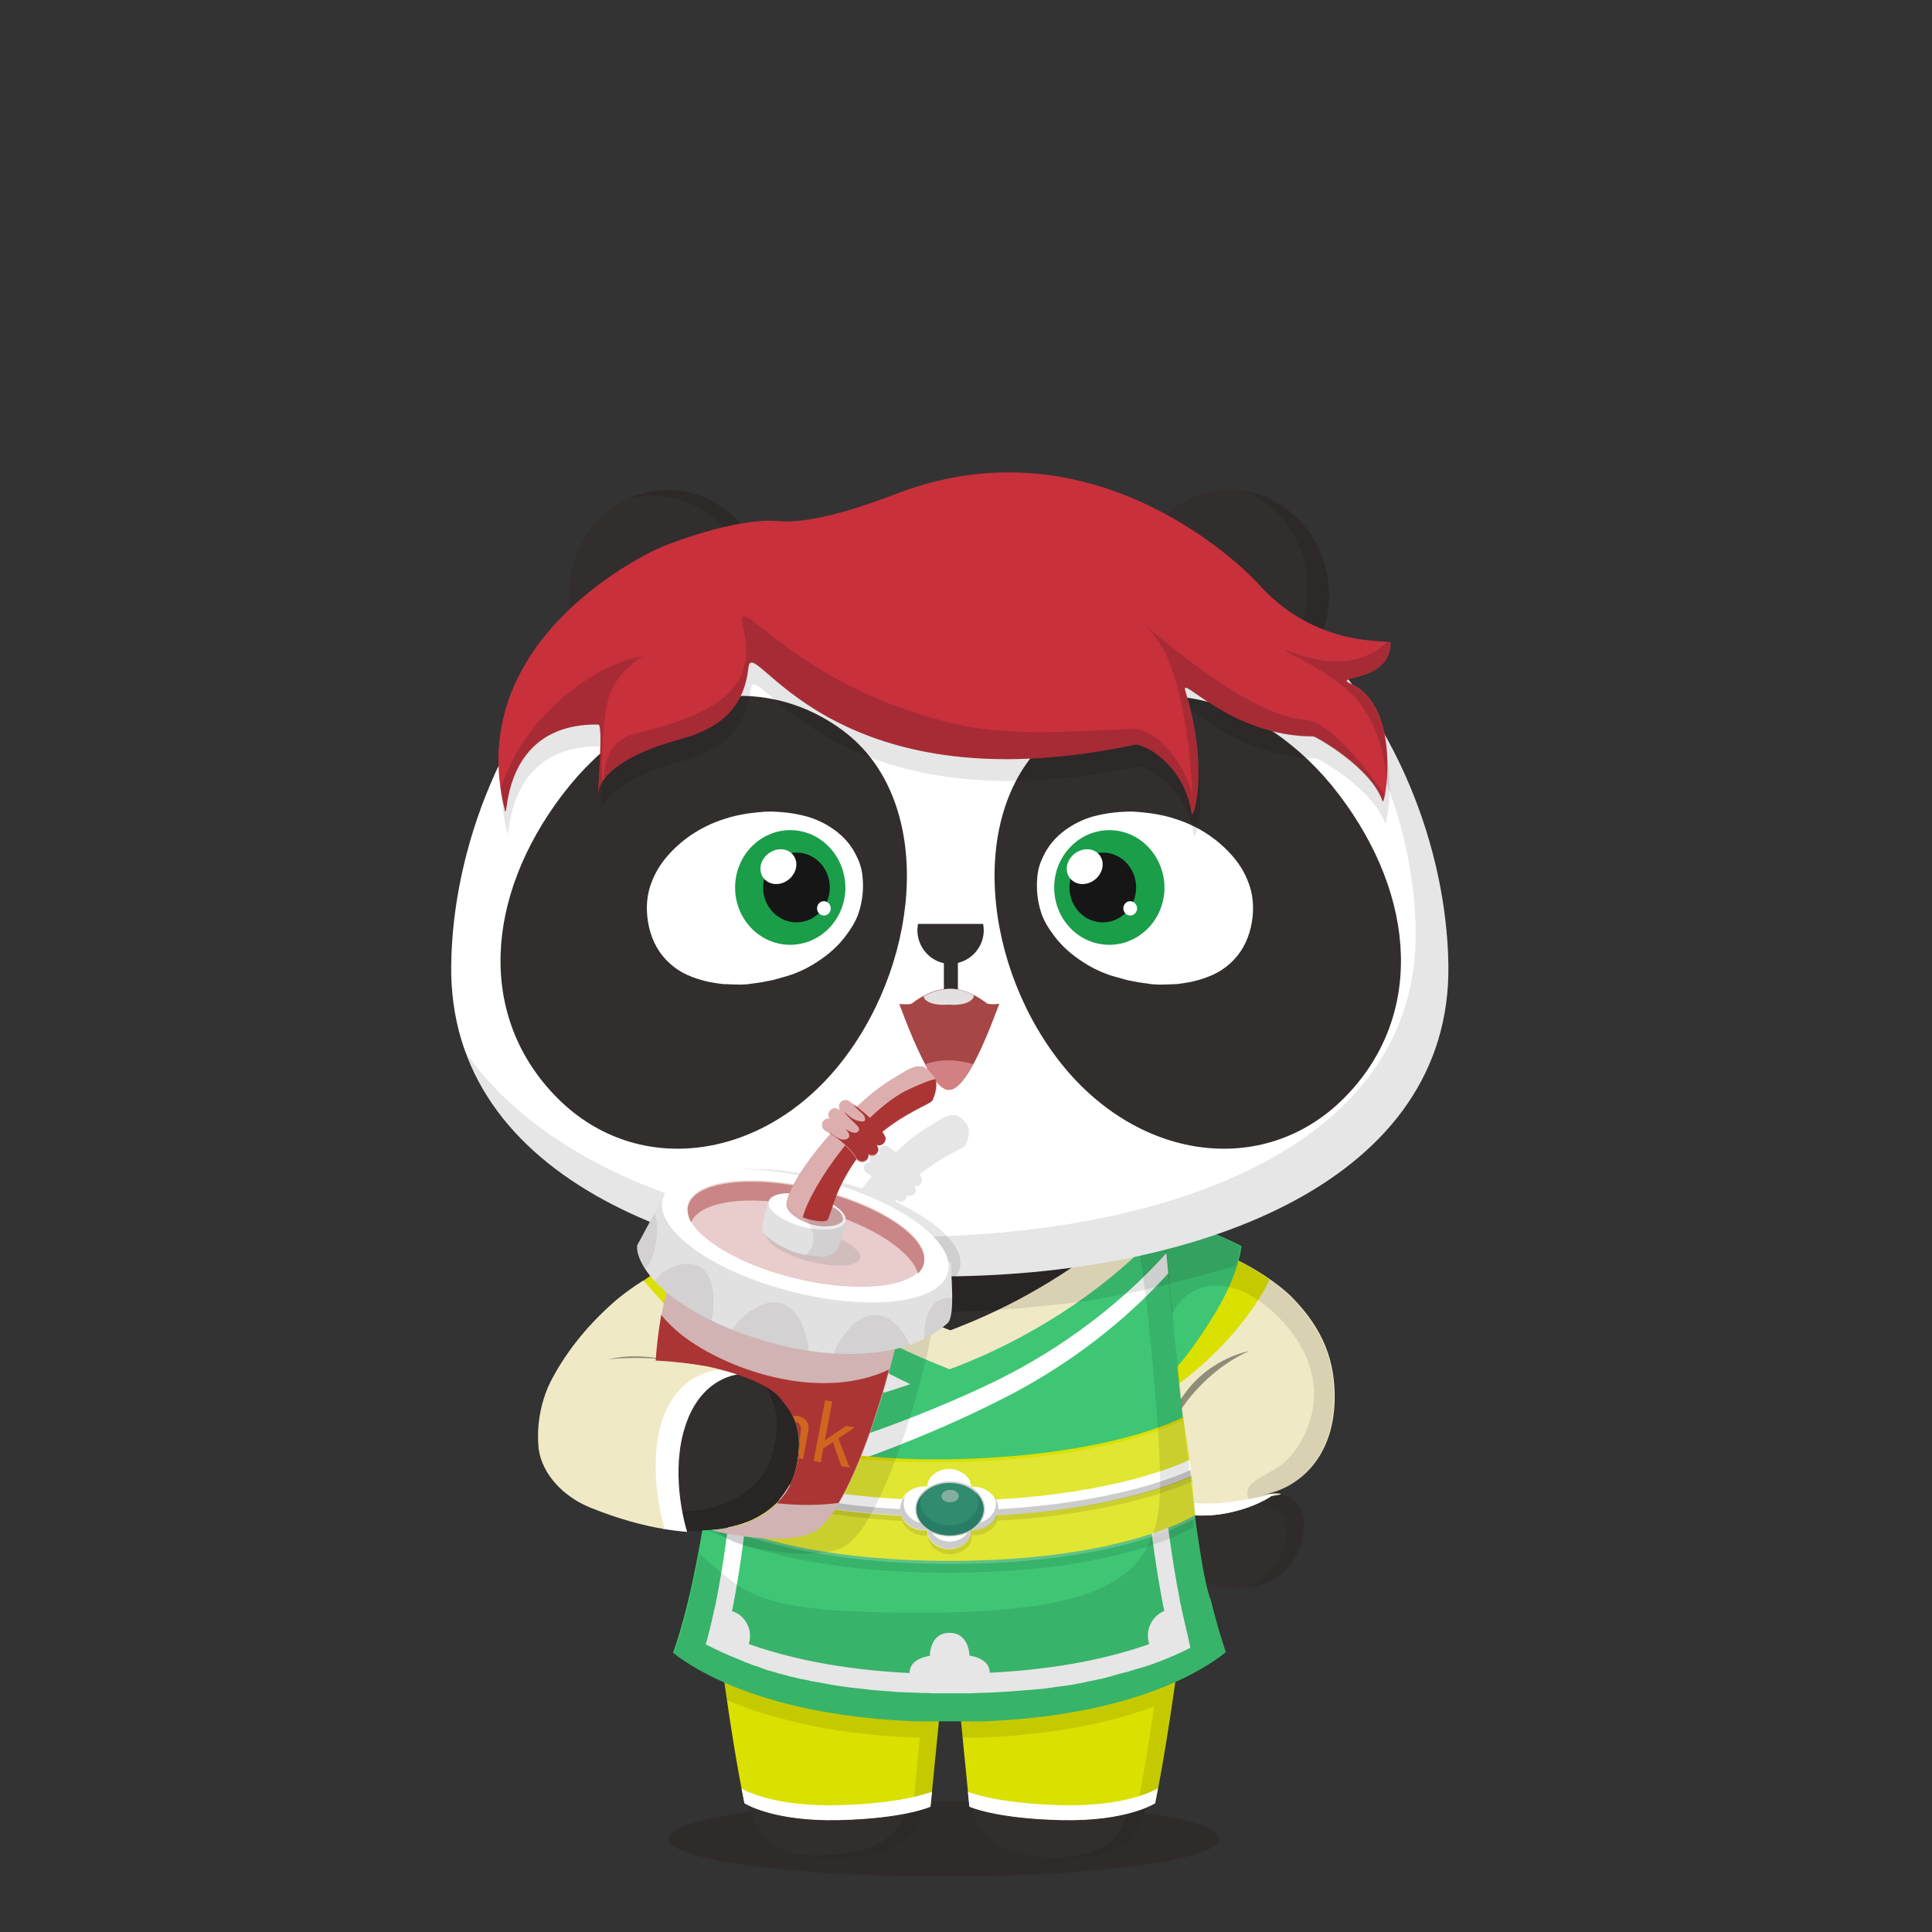 <svg xmlns="http://www.w3.org/2000/svg" width="100%" height="100%" version="1.1" viewBox="0 0 620 620"><rect x="0" y="0" width="620" height="620" fill="#333333" stroke="none"/><g id="body"><path d="M414.1 416.5c-4.4-4.5-18.8-15.6-40-19.6l-7 1.1.1 1.4H251.7c0-1.6-.1-2.6-.1-2.6l-15.1-.4c-22.5 8.1-42.4 23-57.8 46.4-3.6 6-5.2 15-4.4 22.5 1.2 8 6.6 14.5 15.2 18 42.5 17.6 61.2 3.4 65.4-9.2 2.4-7.1 3.3-16.8-3.1-24.7-1.6-2-3.9-3.7-6.3-5.1 2.1-4.8 3.4-10.6 4.3-16.5 14 4.1 33.1 6.6 54.1 6.6 27.7 0 51.9-4.4 65.6-10.9l7.4 75.3c3.2 6.6 10.6 11.1 19.6 11 10.1-.2 18.6-4.4 21.4-15.7 1.9-7.5-.2-16.7-13.6-14.2 11.3-1.8 22.8-11.5 23.3-30.4.6-12.6-3.6-22.9-13.5-33z" style="fill:#322e2d"/><path d="M391.3 590.1c0 6.7-39.6 12.1-88.4 12.1s-88.4-5.4-88.4-12.1c0-6.7 39.6-12.1 88.4-12.1s88.4 5.4 88.4 12.1z" style="opacity:.3;fill:#231815;enable-background:new"/><g><path d="M379.5 501.6c-.8 17.9-6.2 57.7-9.7 71.2-1.4 5.3-3.2 14.3-8.7 18.5-4.2 3.2-10.8 5-19.4 5-21.9-.2-28.3-7.7-30.2-18.5s-5.8-50.6-5.8-50.6l73.8-25.6zm-150.6-3.8c.9 19.6 5.7 57.9 9.9 74.9 1.3 5.3 2.8 14.4 8.3 18.6 4.2 3.2 11.2 5 19.8 5 20.6 0 28.1-7.7 30-18.5s5.9-50.6 5.9-50.6l-73.9-29.4z" style="fill:#322e2d"/></g><g style="opacity:.1"><path d="m302.8 527.2-73.9-29.4c.4 9.8 1.9 24.3 3.7 38.5 8.3 3.9 28.6 10.9 68.2 11.5 1.1-11 2-20.6 2-20.6zM307.8 547.8c36.4-.2 57.5-5.7 68.1-9.8 1.8-13.6 3.2-27.6 3.6-36.4l-73.7 25.6c-.1 0 .8 9.6 2 20.6z"/></g><path d="M373.6 503.7c-1 18.7-6 56.2-9.4 69.2-1.4 5.3-3 14.3-8.5 18.5-3.7 2.8-9.6 4.5-16.7 4.8.8 0 2.2.1 3.1.1 7.8 0 14.6-1.6 18.9-4.9 5.5-4.2 7.5-13.2 8.8-18.5 3.5-13.5 8.9-53.3 9.7-71.2l-5.9 2zM297.6 526.3s-3.7 39.8-5.6 50.6-8.5 18.3-30.4 18.5c-2.2 0-4.3-.2-6.3-.4 3.4.9 7.2 1.3 11.5 1.3 20.6.1 28.2-7.6 30.1-18.4s5.9-50.6 5.9-50.6l-5.2-1z" style="opacity:.1;enable-background:new"/><path d="M375.1 420.4c-11.9 8.2-39.2 14-71.1 14-30.6 0-57.1-5.3-69.6-13.1-1 5.4-2 11.5-3 17.8 8.2 1.7 16 5.1 20.3 10.4 6.4 7.9 5.6 17.3 3.2 24.4-2.6 7.9-11.2 16.8-27.6 17.6 2.4 23.5 18.3 35.8 77.5 35.8 61.7 0 77.4-14.8 77.9-42.2.3-17-4.1-45.3-7.6-64.7z" style="fill:#fff"/><g style="opacity:.3"><g style="opacity:.2"><path d="M414.1 416.5c-4.4-4.5-18.8-15.6-40-19.6l-7 1.1.1 1.3c1.1-.6 2.2-1 3.1-1.3.1 0 3.5 9.7 5.2 22 .1.8.2 1.5.3 2.3 5.1-11.3 18.4-14.2 32.5-1.6 13.6 12.2 18.5 29.5 6.8 45.4-5.9 8-17.8 8.1-14.2 15.3 1.2 3.6 10.3.5 11.5 7.6.6 4.8.5 9.2-5.6 15.8-1.6 1.7-4.6 3.1-6.5 4.7 8.4-1.1 15.1-5.5 17.6-15.5 1.9-7.5 0-16.7-13.4-14.2 11.3-1.8 22.6-11.5 23.1-30.4.5-12.5-3.6-22.8-13.5-32.9z"/></g></g><path d="M241.7 399.4c-.3-1.5-.5-2.5-.6-2.9l-4.6-.1c-7 2.3-13.9 5.3-20.6 9.1 9.4 3.2 26.1 9.2 36.5 10.6 3.5.5 7 1.3 10.5 1.7 4.7.6 9.4 1.1 14.2 1.6 4.8.4 9.5.7 14.3 1.1 1.3.1 2.5.1 3.8.2 1.5.1 2.9.1 4.4.2 3 .2 9.5 0 9.7 0 2.5-.1 5-.1 7.4-.3 4.5-.3 9-.5 13.6-1 5-.5 10-1 15-1.6 3.4-.4 6.8-1 10.1-1.6 2.1-.4 4.3-.8 6.4-1.2 2.6-.5 5.2-1.1 7.8-1.7 6-1.4 19.2-5 29.4-7.8-2.4-1.3-5.1-2.6-8-3.8-.9-.4-1.9-.7-2.8-1.1-.1 0-.2-.1-.3-.1-.9-.3-1.9-.7-2.8-1-.1 0-.3-.1-.4-.1-1-.3-1.9-.6-2.9-.9-.1 0-.3-.1-.4-.1-1-.3-2-.5-3.1-.8-.1 0-.2 0-.3-.1-1.1-.3-2.7-.6-3.9-.8l-7 1.3.1 1.4H241.7v-.2z" style="opacity:.1;enable-background:new"/><path d="M203 436.4c3 0 6 .1 8.9.3-3.2-.6-6.4-.9-10.5-.8-1.9.1-4.7.5-7.7 1.3 3.9-.6 7.3-.8 9.3-.8z" style="opacity:.8;fill:#090807;enable-background:new"/><path d="M251.7 449.5c-1.8-2.2-4.3-4.2-7-5.7 6.1 7.8 5.1 17.1 2.8 24-4.2 12.6-23.2 26.5-65.3 9.3-1.1-.4-2.5-1-3.5-1.6 2.9 3.5 6.4 6 10.8 7.8 42.1 17.2 61.2 3.1 65.4-9.5 2.4-6.9 3.2-16.3-3.2-24.3z" style="opacity:.2;enable-background:new"/><path d="M379.6 448.2c.1.9.3 1.8.4 2.7 2.1-3 9.4-12.2 20.9-17.3-.1.1-13 2.3-21.3 14.6z" style="opacity:.8;fill:#090807;enable-background:new"/></g><g id="clothes"><g><path d="M372.6 446.5s-26.7-3.2-71.5-21.1c-42.8-17.1-65-44.3-65-44.3l-7.2 57.5c8.4 1.5 18.1 5 22.8 10.9 6.4 7.9 5.6 17.3 3.2 24.4-.4 1.1-.8 2.1-1.4 3.2 12.1.7 28.7 1.3 51.3 1.4 64.5.4 71.9-5.3 71.9-5.3l-4.1-26.7z" style="fill:#efe9c6"/><path d="M373.6 381.2s-22.2 27.2-65 44.3c-23.5 9.4-46.3 15.5-62.7 19.2 2.3 1.4 4.3 3 5.9 4.9 6.4 7.9 5.6 17.3 3.2 24.4-.4 1.2-.9 2.4-1.6 3.6 12.7.7 29.5 1.2 51.5 1.1 64.5-.4 80.4-4.3 80.4-4.3l-11.7-93.2z" style="fill:#efe9c6"/><path d="M428.3 449.5c.3-12.7-3.7-23-13.6-33.1-4.3-4.4-18-14.9-38.1-19.2l-8.4 1.8 9.9 86.6s6.7 1.6 14.9.1c9.8-1.8 15-5.6 15-5.6s2.1-.2 3.1-.6c-.5-.5-3.8-.2-6.4.3 11.5-1.8 23.1-11.4 23.6-30.3z" style="fill:#efe9c6"/><path d="M395.9 427.7c7.7-9.1 10.6-15 11.5-17.1-4.7-3.3-11.3-7.2-19.5-10.2l-8.4 2.1-7 33.4 1 8.7 1.5 1.9c-.1 0 11.4-7.6 20.9-18.8z" style="fill:#dae000"/><path d="M382 393.7s4 .7 8.5 2.5c4.6 1.9 7.9 3.7 7.9 3.7s-.6 8.3-8.1 20.9c-9.8 16.4-16.4 21.8-16.4 21.8l-2.4-5-3.2-42.2 13.7-1.7z" style="fill:#3ec675"/><g style="opacity:.1"><path d="M414.4 416.4c-2.6-2.6-8.4-7.4-16.9-11.8.8-3 .9-4.7.9-4.7s-3.3-1.9-7.9-3.7c-4.5-1.8-8.5-2.5-8.5-2.5l-8.4 1.1-4.6 2.5-.6 1.5c.7-.3 1.3-.5 1.9-.7.1 0 3.5 9.7 5.2 22 .1.8.2 1.5.3 2.3 5.1-11.3 18.4-14.2 32.5-1.6 13.6 12.2 18.5 29.5 6.8 45.4-5.9 8-17.8 8.1-14.2 15.3.2.7.8 1.2 1.6 1.5 3.6-1.5 5.5-2.9 5.5-2.9s1.2-.1 3-.4c-.4-.1-.8-.1-1.3-.1H408c-.5 0-1 .1-1.5.1h-.4c-.5.1-1.1.1-1.6.3 11.3-1.8 23-11.5 23.5-30.4.4-12.7-3.7-23.1-13.6-33.2z"/></g><path d="M379.3 451.9s7.7-12.2 21.5-18.3c0 0-14.4 2.4-22.6 16.7l1.1 1.6z" style="opacity:.4;enable-background:new"/><path d="M408 479.5c-3.4.9-8.8 2-14.9 2.7-8.9.9-14.9-.6-14.9-.6v4.1s6.7 1.5 14.9 0c9.8-1.8 14.9-5.6 14.9-5.6s.6-.2 1.2-.5c-.4-.1-.8-.1-1.2-.1z" style="fill:#fff"/><path d="M382.7 480.2s-17.3 14-78 14c-30.4 0-49.9-3.5-61.8-7-4.2 2.2-9.4 3.6-15.8 3.9.5 7.6 1.6 19.9 4 38.7 4.2 32.3 7.8 48.8 7.8 48.8s9.1 5.9 30.3 5.4 29.4-4.3 29.4-4.3l5.2-52.5h2.1l5.2 52.5s8.2 3.8 29.4 4.3 30.2-5.4 30.2-5.4 3.6-16.5 7.8-48.8c4.9-38.5 4.2-49.6 4.2-49.6zM228.5 438.6c4 .7 8.3 1.9 12.3 3.5l.7-5.9-7-33.4-8.4-2.1c-8.2 3-14.8 6.8-19.5 10.2.9 2.1 3.9 8 11.5 17.1 3.4 4.1 7.1 7.7 10.4 10.6z" style="fill:#dae000"/><path d="M231.9 394s-4 .7-8.5 2.5c-4.6 1.9-7.9 3.7-7.9 3.7s.6 8.3 8.1 20.9c4.9 8.3 10.4 15.2 14.6 20.1 3.7 1.3 7.1 3 9.9 5.1l8.5-6.9v-42.5l-24.7-2.9z" style="fill:#3ec675"/><path d="m369.6 395.7-3.4 5.6c-9.7 9.3-29.1 25.3-57.8 36.7-1.2.5-2.5 1-3.7 1.4-1.2-.5-2.5-1-3.7-1.5-27.3-10.9-46.2-25.8-56.3-35.3l-4.7-7s-.2.7-.5 2c-1.3-1.3-2.2-2.4-2.8-3l-.8-.1-5.7 44.5c8 1.7 16.8 5 21.2 10.5 6.4 7.9 5.7 17.2 3.3 24.3-2.7 8.2-11.7 16.9-29.3 17.3-1.1 6.2-2.6 14.5-4.5 22.3-1.8 7.6-3.6 13.3-4.9 17 7.2 5.7 29.9 20.1 77.8 22h21.8c48.2-1.9 70.8-16.5 77.8-22.2-1.2-3.6-3-9.2-4.8-16.7-5.1-11.1-14-106.2-15.1-118.7l-3.9.9z" style="fill:#3ec675"/><path d="M379.3 516.8c0-.1-.1-.2-.1-.4s-.1-.5-.1-.7c-.1-.3-.1-.5-.2-.8 0-.1-.1-.3-.1-.4-.1-.4-.2-.8-.2-1.2-3-14.9-4.8-32-4.8-32l-5.2 2.6s1.8 17 4.8 32c.1.4.2.8.2 1.1-4.1 1.7-6.2 6.3-4.8 10.6-12.1 4.3-28.8 8.1-51.2 9.2v-.1c0-4.7-6.5-5.4-6.5-5.4s0-7.3-6.4-7.3-6.3 7.4-6.3 7.4-6.5.7-6.5 5.4v.1c-22.6-1.1-39.4-5-51.6-9.3 1.4-4.4-1-9.2-5.4-10.6.1-.3.1-.6.2-.9 2-10.1 3.5-21.4 4.2-27.5-1.8.7-3.7 1.2-5.7 1.6-.8 6.3-2.1 15.2-3.7 23.3-.1.4-.2.8-.2 1.2 0 .1 0 .2-.1.3l-.3 1.2c-.1.3-.1.6-.2.9-.9 4.2-1.8 7.8-2.6 10.6 2.9 1.5 6.3 3.1 10.3 4.7.4.2.8.3 1.2.5.1 0 .1 0 .2.1.4.2.8.3 1.2.5.1 0 .2.1.3.1.3.1.7.3 1.1.4.1.1.3.1.4.2.4.1.8.3 1.2.4h.1c.5.2.9.3 1.4.5.1 0 .1 0 .2.1.5.2 1 .3 1.4.5.1 0 .1 0 .2.1.5.1.9.3 1.4.4.1 0 .3.1.4.1.5.1.9.3 1.4.4.1 0 .1 0 .2.1.5.1 1 .3 1.5.4.1 0 .2.1.4.1.5.1 1 .3 1.5.4.1 0 .2 0 .3.1.5.1 1 .3 1.6.4h.2c.5.1 1.1.3 1.6.4.1 0 .2 0 .3.1.5.1 1 .2 1.6.3.2 0 .3.1.5.1.6.1 1.1.2 1.7.4h.2c.6.1 1.1.2 1.7.3.2 0 .4.1.6.1.5.1 1.1.2 1.6.3.1 0 .3 0 .4.1l1.8.3c.1 0 .3 0 .4.1 1.3.2 2.6.4 4 .6h.2c.7.1 1.4.2 2 .3h.4c.6.1 1.2.2 1.9.2.2 0 .4.1.6.1.6.1 1.2.1 1.8.2.2 0 .4 0 .6.1.7.1 1.4.1 2.1.2h.2c.8.1 1.5.1 2.3.2h.2c1.6.1 3.2.3 4.8.4h.3c.8 0 1.5.1 2.3.1h.4c.8 0 1.6.1 2.3.1h.4c.8 0 1.6.1 2.4.1h.5c.8 0 1.6 0 2.4.1h12c.8 0 1.6 0 2.4-.1h.4c.8 0 1.6-.1 2.4-.1h.4c.8 0 1.6-.1 2.3-.1h.3c1.7-.1 3.3-.2 4.9-.3h.2c.7-.1 1.5-.1 2.2-.2h.4c.7-.1 1.4-.1 2.1-.2h.5c.7-.1 1.4-.1 2-.2h.4c.7-.1 1.3-.1 2-.2h.4c.7-.1 1.4-.2 2-.3h.2l2.1-.3 2.1-.3h.2c.7-.1 1.4-.2 2-.3h.1c.6-.1 1.3-.2 1.9-.3.1 0 .2 0 .3-.1l1.8-.3c.1 0 .2 0 .3-.1.6-.1 1.2-.2 1.8-.4h.1c.6-.1 1.3-.3 1.9-.4h.1c.6-.1 1.2-.3 1.8-.4h.1c.6-.1 1.2-.3 1.7-.4.1 0 .2 0 .2-.1.6-.1 1.1-.3 1.6-.4.1 0 .1 0 .2-.1.5-.1 1-.3 1.5-.4.1 0 .2-.1.3-.1.5-.1 1-.3 1.5-.4h.1c.5-.1 1-.3 1.6-.4.1 0 .2-.1.3-.1 1-.3 2-.6 2.9-.9h.1c.5-.1.9-.3 1.4-.4.1 0 .2-.1.3-.1.4-.1.8-.3 1.3-.4.1 0 .2-.1.3-.1.4-.1.8-.3 1.2-.4.1 0 .1 0 .2-.1.9-.3 1.8-.7 2.7-1 3.6-1.4 6.7-2.8 9.4-4.2-.7-3.6-1.7-7.4-2.7-12zM235 402.3l-.8 6.2c8.9 9.9 25.3 25.5 49.7 38.4 2.7-.9 5.4-1.8 8.2-2.7l-.6-.3c-29.1-13.8-47.8-32-56.5-41.6zM374.3 402.1c-8.5 9.6-27.3 28-56.7 42-22.7 10.8-45.2 18.4-61.3 23.2-.3 2.4-.8 4.6-1.5 6.7-.2.6-.4 1.1-.7 1.7 16.2-4.9 41.9-13.7 67.8-26.9 26.3-13.3 43.8-29.9 53-40.2-.2-2.5-.4-4.7-.6-6.5z" style="fill:#fff"/><path d="M381.7 474.7c-.9-7.1-2.5-16.2-2.5-16.2s-23 12.7-75.3 13.6c-19.9.3-35.7-1.6-47.6-4.2-.3 2.1-.8 4.1-1.4 5.9-2.6 7.9-11.2 16.4-27.6 17.2 6.1 3.2 29.5 13.7 77 13.7 56.2 0 78.8-14.7 78.8-14.7s-.4-7.6-1.4-15.3z" style="opacity:.1;enable-background:new"/><path d="M382.1 471c-.9-7.1-2.5-16.2-2.5-16.2s-22.9 12.6-75.2 13.5c-20 .3-36-1.7-48-4.3-.1 3.5-.7 6.9-1.7 9.8-2.3 6.6-8.7 13.7-20.5 16.3 10.9 4.3 33.4 10.8 70.5 10.8 56.2 0 78.8-14.7 78.8-14.7s-.5-7.2-1.4-15.2z" style="fill:#dae000"/><path d="M382.2 471.9c-.9-7.1-2.5-16.2-2.5-16.2s-23 12.7-75.3 13.6c-20 .3-36-1.6-48-4.2-.5 3.7-.9 6.9-2.1 9.8-2.8 6.8-10 13.6-21.9 15.6 10.9 4.3 35.2 11.4 72.3 11.4 56.2 0 78.8-14.7 78.8-14.7s-.3-7.5-1.3-15.3z" style="opacity:.2;fill:#fff;enable-background:new"/><path d="M382.2 472.5c-.1-.8-.2-1.5-.3-2.3-4.1 2-24.5 10.7-62.1 12.7-1.3-2.4-4-4.1-7.2-4.1h-.7v-.3c0-2.5-3.1-5.4-7-5.4s-7 2.8-7 5.4v.3c-.3 0-.6-.1-.9-.1-3.2 0-6 1.7-7.2 4.1-15-.8-27.5-2.8-37-4.9-1 1.7-2.3 3.1-3.8 4.6 10 2.4 23.8 4.7 40.5 5.6 1.1 2.8 4 4.7 7.5 4.7.3 0 .7 0 1-.1-.1.2-.1.5-.1.7 0 2.5 3.1 5.4 7 5.4s7-2.8 7-5.4c0-.2 0-.5-.1-.7h.8c3.5 0 6.5-2 7.5-4.7 36.7-1.9 57.4-10.3 62.5-12.6-.2-.8-.3-1.9-.4-2.9z" style="opacity:.1;enable-background:new"/><path d="M382.1 470.9c-.1-.8-.2-1.7-.4-2.4-4.1 2-24.6 10.7-62.2 12.7-1.3-2.4-4-4.1-7.2-4.1h-.7v-.3c0-2.5-3.1-5.4-7-5.4s-7 2.8-7 5.4v.3c-.3 0-.6-.1-.9-.1-3.2 0-6 1.7-7.2 4.1-14.6-.8-26.7-2.6-36.1-4.6-.9 1.6-2 3.2-3.3 4.7 9.9 2.3 23.1 4.3 39.1 5.2 1.1 2.8 4 4.7 7.5 4.7.3 0 .7 0 1-.1-.1.2-.1.5-.1.7 0 2.5 3.1 5.4 7 5.4s7-2.8 7-5.4c0-.2 0-.5-.1-.7h.8c3.5 0 6.5-2 7.5-4.7 36.7-1.9 57.4-10.3 62.5-12.6.1-.6 0-1.4-.2-2.8z" style="fill:#fff"/><path d="M311.6 476c-.1-.2-.1-.4-.2-.5v.6c.1-.1.2-.1.2-.1z" style="fill:#c8b365"/><path d="M304.8 475.9c5.9 0 10.7 3.8 10.7 8.4 0 4.7-4.8 8.4-10.7 8.4-5.9 0-10.7-3.8-10.7-8.4 0-4.6 4.8-8.4 10.7-8.4z" style="fill:#3cae8b"/><path d="M304.9 478.1c1.5 0 2.8.9 2.8 2s-1.2 2-2.8 2c-1.5 0-2.8-.9-2.8-2 .1-1.1 1.3-2 2.8-2z" style="fill:#a5dac8"/><path d="M304.8 492.7c-5.9 0-10.7-3.8-10.7-8.4 0-1.7.6-3.2 1.7-4.5-.3.7-.4 1.5-.4 2.3 0 4.1 4.1 7.4 9.3 7.4 5.1 0 9.3-3.3 9.3-7.4 0-1.1-.3-2.2-.9-3.2 1.6 1.5 2.6 3.4 2.6 5.5-.2 4.6-5 8.3-10.9 8.3z" style="fill:#339c80"/><path d="M393.6 530.4c-1.3-3.8-3-9.4-4.8-16.9-3.3-7-7.9-47.1-11.2-79-.8-5-.9-9.7-1.4-14.1-1-8.4-1.4-18.2-2-21-1.4.5-5.9 1.7-7.7 1.9l-.1.1c-.6.6.2 1-.5 1.7 3 18.9 6.6 60.3 6.4 74.1-.4 27.4-14.6 40.3-76.3 40.3-29.9 0-48.2-1.3-59.1-8.7-5-3.4-9.8-7.7-12.5-10.3-.9 4.8-2 10-3.2 15.1-1.8 7.6-3.6 13.3-4.9 17 2.8 2.2 8.1 5.8 16.2 9.5.3 1.9.5 3.8.8 5.5 12.7 5.4 32.1 10.9 60.2 12h1.7l-2.3 23.4s-1.3.6-4.4 1.4c7.1-1.2 10.1-2.6 10.1-2.6l2.2-22.2.5-5h7l.5 5h6.5c24.6-1 42.5-5.3 55.1-10-3.1 21.4-5.5 32.4-5.5 32.4s-2.6 1.7-8.3 3.2c9.7-1.6 14-4.4 14-4.4s2.5-11.3 5.7-33.6c.2-1.6.5-3.3.7-5 8.4-3.8 13.8-7.5 16.6-9.8z" style="opacity:.1;enable-background:new"/><path d="M390.1 396.2c-1.8-.7-3.6-1.3-5-1.7l-16.7 3.2-1.1 1.7h-126c-.3-1.5-.5-2.5-.6-2.9l-4.6-.1c-6.8 2.2-13.5 5.1-20 8.8.1.2.1.4.2.6 9.5 3.3 25.6 9 35.7 10.3 3.5.5 7 1.3 10.5 1.7 4.7.6 9.4 1.1 14.2 1.6 4.8.4 9.5.7 14.3 1.1 1.3.1 2.5.1 3.8.2 1.5.1 2.9.1 4.4.2 3 .2 9.5 0 9.7 0 2.5-.1 5-.1 7.4-.3 4.5-.3 9-.5 13.6-1 5-.5 10-1 15-1.6 3.4-.4 6.8-1 10.1-1.6 2.1-.4 4.3-.8 6.4-1.2 2.6-.5 5.2-1.1 7.8-1.7 5.6-1.3 17.5-4.5 27.3-7.2 1.2-3.9 1.4-6.1 1.4-6.1s-3.2-2.1-7.8-4z" style="opacity:.1;enable-background:new"/><g><path d="M340.6 579.3c-19.3-.5-28.2-3.6-30-4.3l.5 4.8s8.2 3.8 29.4 4.3 30.2-5.4 30.2-5.4l.9-4.8c-1.9 1.1-11.5 5.9-31 5.4zM268.9 579.3c-19.3.5-28.9-4.2-30.9-5.3.6 3.1.9 4.7.9 4.7s9.1 5.9 30.3 5.4c21.2-.5 29.4-4.3 29.4-4.3l.5-4.8c-1.7.6-10.6 3.8-30.2 4.3z" style="fill:#fff"/></g><path d="M211.8 454.1c-5.6 16.3-.7 32.3.9 36.5 2.8.5 5.4.8 7.8 1-1.3-4.3-5.1-19.6-.7-33.6 5.2-16.6 17.7-17 17.7-17l-2.1-.8c-2.1-.6-4.2-1.1-6.2-1.5-3.2.7-13.4 3.9-17.4 15.4z" style="fill:#fff"/><path d="M231.3 439.5s-.2-.2-.5-.6h-.1c-1.9-2.3-7.9-9.6-11.1-13.1-4.4-5-13.1-14.9-13.1-14.9s-4.5 2.7-9.1 6.6c-8.1 7.1-15 15.2-20.2 24.9-3.5 6.5-5.2 14.8-4.3 22.8 1.2 8 7.9 15.1 16.5 18.6 8.9 3.6 17 5.8 23.9 6.9-1.2-4.1-5.3-20.2-.9-34.6.2-.5.3-.9.5-1.4 5.6-15.1 18.4-15.1 18.4-15.2 0 .1 0 .1 0 0z" style="fill:#efe9c6"/><path d="M203 435.8c3.6 0 7.1.1 10.7.4-3.9-.6-7.7-1.1-12.3-.9-1.6.1-3.7.4-6.2.9 3.3-.3 6.1-.4 7.8-.4z" style="opacity:.4;enable-background:new"/><path d="M299.1 491.9c1.1 1.6 3.2 2.8 5.7 2.8s4.6-1.2 5.7-2.8c-1.7.8-3.6 1.2-5.7 1.2s-4-.4-5.7-1.2z" style="fill:none"/><path d="M320.4 484.3v-.1c0-1.4-.5-2.7-1.2-3.8.2.6.4 1.3.4 2 0 2.8-2 5.2-4.9 6.2.9-1.3 1.4-2.8 1.4-4.3 0-4.9-5-8.9-11.2-8.9s-11.2 4-11.2 8.9c0 1.6.6 3.1 1.5 4.4-3-.9-5.2-3.3-5.2-6.2 0-.9.2-1.8.6-2.6-1.1 1.2-1.7 2.7-1.7 4.3v.1c-15-.8-27.6-2.9-37.2-5-.4.6-.9 1.1-1.5 1.8 9.9 2.3 23 4.3 39 5.2 1.1 2.8 4.1 4.7 7.6 4.7.3 0 .6 0 .9-.1h.1c-.1.2-.1.4-.1.7 0 2.5 3.1 5.4 7 5.4s7-2.8 7-5.4c0-.2 0-.4-.1-.5.1 0 .1-.1.2-.1h.6c3.5 0 6.5-2 7.6-4.7 36.8-1.9 57.3-10.2 62.3-12.4l-.2-2.2c-5.2 2.5-25.6 10.6-61.7 12.6zm-15.6 10.4c-2.5 0-4.6-1.2-5.7-2.8 1.7.8 3.6 1.2 5.7 1.2s4-.4 5.7-1.2c-1.1 1.6-3.2 2.8-5.7 2.8z" style="opacity:.2;enable-background:new"/></g></g><g id="ear"><path d="M394.6 224.6c-17.6 0-31.8-15.1-31.8-33.7s14.2-33.7 31.8-33.7 31.8 15.1 31.8 33.7-14.2 33.7-31.8 33.7z" style="fill:#322e2d"/><path d="M400.2 157.8c11.4 5.1 19.4 17.1 19.4 31 0 18.6-14.2 33.7-31.8 33.7-1.9 0-3.8-.2-5.6-.5 3.8 1.7 8 2.7 12.5 2.7 17.6 0 31.8-15.1 31.8-33.7 0-16.6-11.4-30.4-26.3-33.2z" style="fill:#2d2928"/><path d="M214.3 224.6c-17.6 0-31.8-15.1-31.8-33.7s14.2-33.7 31.8-33.7 31.8 15.1 31.8 33.7-14.3 33.7-31.8 33.7z" style="fill:#322e2d"/><path d="M214.3 157.3c-4.6 0-8.9 1-12.8 2.9 2.6-.7 5.3-1.1 8.1-1.1 17.6 0 31.8 15.1 31.8 33.7 0 13.8-7.8 25.6-19 30.8 13.6-3.8 23.7-16.9 23.7-32.6 0-18.6-14.3-33.7-31.8-33.7z" style="fill:#2d2928"/></g><g id="head"><g><path d="M416.6 200.4c-25.7-23.6-59-35.5-111.8-35.2-52.8-.3-86.1 11.6-111.8 35.2-31.5 28.9-47.7 71.9-48.2 109.2-1 68.9 78.4 99.1 160 100 81.6-.9 161-31.1 160-100-.6-37.3-16.7-80.3-48.2-109.2z" style="fill:#fff"/><path d="M416.6 200.4c-6.2-5.7-12.9-10.7-20.2-15.1 1.5 1.2 2.9 2.4 4.4 3.7 35.5 30.5 53 72.3 53.5 109.6 1 68.9-78.6 97.4-160.2 98.3-60-.7-118.4-21.2-144.8-59.4 17.9 49.2 85.9 71.3 155.5 72.1 81.6-.9 161-31.1 160-100-.6-37.3-16.7-80.3-48.2-109.2z" style="opacity:.1;enable-background:new"/></g></g><g id="eye_rim"><g><g><path d="M270.7 234.6c28.9 21.7 25.2 72.2.2 105.1s-66.2 38.6-92 12.7-23.4-64.5 1.6-97.4c25-32.8 62.6-41.1 90.2-20.4zM339.5 234.6c-28.9 21.7-25.2 72.2-.2 105.1s66.2 38.6 92 12.7 23.4-64.5-1.6-97.4c-25-32.8-62.6-41.1-90.2-20.4z" style="fill:#322e2d"/></g></g></g><g id="eye_ball"><g><path d="M370.6 315.9c-.9 0-1.7-.2-2.6-.3-1.3-.2-2.5-.3-3.8-.6-1.3-.2-2.7-.5-4-.9-1.7-.5-3.4-.9-5-1.5-2.7-1-5.3-2.3-7.7-3.9-3.6-2.3-6.8-5.1-9.3-8.5-1.7-2.3-3.2-4.6-4.1-7.4-1.2-3.7-1.6-7.6-1.2-11.5.2-2.2.8-4.3 1.8-6.3 1.6-3.5 4-6.3 7.1-8.6 3.2-2.3 6.8-4 10.7-4.8 4-1 9.7-1.3 11.9-1.1 1.6.1 3.3.3 4.9.5 2.8.4 5.6 1 8.2 1.9 6.7 2.2 12.5 5.8 17.3 11 2.6 2.8 4.6 5.9 5.9 9.5 1.1 2.9 1.5 5.9 1.4 9-.2 4.7-1.5 9.3-4.1 13.1-2.6 3.7-6.1 6.4-10.4 8-1.8.7-3.6 1.2-5.4 1.6-1.5.3-3 .5-4.5.7-1.3 0-5.1.3-7.1.1z" style="fill:#fff"/></g><g><path d="M239.1 315.9c.9 0 1.7-.2 2.6-.3 1.3-.2 2.5-.3 3.8-.6 1.3-.2 2.7-.5 4-.9 1.7-.5 3.4-.9 5-1.5 2.7-1 5.3-2.3 7.7-3.9 3.6-2.3 6.8-5.1 9.3-8.5 1.7-2.3 3.2-4.6 4.1-7.4 1.2-3.7 1.6-7.6 1.2-11.5-.2-2.2-.8-4.3-1.8-6.3-1.6-3.5-4-6.3-7.1-8.6-3.2-2.3-6.8-4-10.7-4.8-4-1-9.7-1.3-11.9-1.1-1.6.1-3.3.3-4.9.5-2.8.4-5.6 1-8.2 1.9-6.7 2.2-12.5 5.8-17.3 11-2.6 2.8-4.6 5.9-5.9 9.5-1.1 2.9-1.5 5.9-1.4 9 .2 4.7 1.5 9.3 4.1 13.1 2.6 3.7 6.1 6.4 10.4 8 1.8.7 3.6 1.2 5.4 1.6 1.5.3 3 .5 4.5.7 1.4 0 5.1.3 7.1.1z" style="fill:#fff"/></g><path d="M253.6 266.4c-9.7 0-17.7 8.2-17.7 18.4s7.9 18.4 17.7 18.4c9.7 0 17.7-8.2 17.7-18.4-.1-10.2-8-18.4-17.7-18.4z" style="fill:#1b9e49"/><path d="M255.6 273.6c-5.9 0-10.7 5-10.7 11.2 0 6.2 4.8 11.2 10.7 11.2 5.9 0 10.7-5 10.7-11.2 0-6.2-4.8-11.2-10.7-11.2z" style="fill:#171616"/><path d="M264.4 289.2c-1.2 0-2.2 1-2.2 2.3 0 1.3 1 2.3 2.2 2.3 1.2 0 2.2-1 2.2-2.3 0-1.2-1-2.3-2.2-2.3zM252.8 273c2.7 1.3 3.6 4.6 1.9 7.4-1.6 2.8-5.2 4.1-7.9 2.8-2.7-1.3-3.6-4.6-1.9-7.4 1.7-2.8 5.2-4 7.9-2.8z" style="fill:#fff"/><path d="M356 266.4c-9.7 0-17.7 8.2-17.7 18.4s7.9 18.4 17.7 18.4c9.7 0 17.7-8.2 17.7-18.4-.1-10.2-8-18.4-17.7-18.4z" style="fill:#1b9e49"/><path d="M353.9 273.6c-5.9 0-10.7 5-10.7 11.2 0 6.2 4.8 11.2 10.7 11.2s10.7-5 10.7-11.2c0-6.2-4.8-11.2-10.7-11.2z" style="fill:#171616"/><path d="M362.7 289.2c-1.2 0-2.2 1-2.2 2.3 0 1.3 1 2.3 2.2 2.3s2.2-1 2.2-2.3c0-1.2-1-2.3-2.2-2.3zM351.1 273c2.7 1.3 3.6 4.6 1.9 7.4-1.6 2.8-5.2 4.1-7.9 2.8-2.7-1.3-3.6-4.6-1.9-7.4 1.7-2.8 5.2-4 7.9-2.8z" style="fill:#fff"/></g><g id="nose_mouth"><g><g><path d="M315.7 298.5c0-.7-.1-1.3-.2-2h-20.9c-.1.6-.2 1.3-.2 2 0 5.2 3.7 9.6 8.5 10.6v11.3h4.5V309c4.7-1.1 8.3-5.4 8.3-10.5z" style="fill:#322e2d"/><path d="M316.6 321.9c-.7-.5-6.7-5.3-13-4.6 0 0 .1 0 0 0-5.5.4-10.3 4.2-10.9 4.7s-4.1.2-4.1.2c1.7 4.5 6.3 17 10.6 23.1 3.7 5.3 5.6 4.3 5.6 4.3.7.1 2.5-.3 5.3-4.4 4.3-6.1 8.9-18.6 10.6-23.1 0 .1-3.5.4-4.1-.2z" style="fill:#a64646"/><path d="M304.5 322.4c7.3.5 8.1-2.6 8-2.8 0-.1-.2-.2-.3-.4-2.4-1.2-5.5-2.2-8.6-1.8 0 0 0-.1 0 0-2.7.2-5.3 1.3-7.2 2.3-.1.3.7 3.2 8.1 2.7z" style="fill:#e2e0e1"/><path d="M296.8 341.6c.8 1.4 1.5 2.7 2.3 3.8 3.7 5.3 5.6 4.3 5.6 4.3.7.1 2.5-.3 5.3-4.4.8-1.1 1.5-2.4 2.3-3.8-8.1-2.5-14.1-.5-15.5.1z" style="fill:#d28082"/></g></g></g><g id="hair"><path d="M434 226.5c-2.6-1.1-.4-1.3 2.9-2.2-3.7-5.4-7.8-10.6-12.3-15.4-6.6-2.7-13.9-7.2-20.6-14.9-.3-.3-4.5-4.9-12-10.6-7.9-4.3-16.1-7.8-24.7-10.2-5.9-1.7-11.8-3-17.8-3.9-5.3-.8-10.7-1.6-16-2.2-4.6-.5-9.3-.7-14-1.1-2.6-.2-5.2-.3-7.9-.4-.2 0-10.3-.2-14.9 0-3.2.2-6.5.3-9.7.5-7.3 2.8-25.3 9.4-36.9 8.3-5.1-.5-11.7.5-18 2-3.5 1.4-7 2.9-10.4 4.6-10.7 5.2-20.3 11.8-29.1 19.8-8.1 7.3-15.1 15.5-21.2 24.6-3.8 5.6-7.1 11.3-10.1 17.3-1 7.4-.7 15.5 1.4 24.2 1.3 5.2-2-27.8 30-27.4 1.8 0-.4 22.2 0 22.1 0 0-.8-10 26.3-17.4 14.3-3.9 20.6-11.3 21.9-23 1.3-11.7 25.1 45.7 123.9 24.8 2.6-.6 15.9 6 18.3 22.1.4 2.4 5.8-13.8-2-39.4-1.8-5.7 14.2 14.6 41.1 14.6.7 0 18.5 9.9 22.2 20.8.7 2.1 6.6-30.1-10.4-37.6z" style="opacity:.1"/><path d="M210.2 176.5c-4.1 2-61.7 29.6-48.2 83.4 1.3 5.2-2-27.8 30-27.4 1.8 0-.4 22.2 0 22.1 0 0-.8-10 26.3-17.4 14.3-3.9 20.6-11.3 21.9-23 1.3-11.7 25.1 45.7 123.9 24.8 2.6-.6 15.9 6 18.3 22.1.4 2.4 5.8-13.8-2-39.4-1.8-5.7 14.2 14.6 41.1 14.6.7 0 18.5 9.9 22.2 20.8.7 2 6.6-30.2-10.4-37.8-5.8-2.6 12.7 0 13-13 0-1.3-23.9 2.4-43-19.5-1-1.1-49.6-53.1-114.7-28.7-4.9 1.8-26.1 10.4-39.1 9.1-13.2-1.1-35.4 7.3-39.3 9.3z" style="fill:#c8303c"/><g style="opacity:.2"><path d="M421.4 236.4c.7 0 18.5 9.9 22.2 20.8.1.4.5-.7.8-2.7-.1.1-.2.1-.4-.1-7.8-10.6-17.5-22.9-25.7-23.5-21-1.7-57.3-36.9-49.2-28.5 10.1 10.6 12.8 37.3 13.6 52.8-2.9-11.5-12.1-21.7-19.7-21.3-20.8 1.1-39.9 2.1-55.1-1.3-54.7-12.1-73.2-46.6-69.3-30.7 4.7 19.5-9.7 27.4-34.6 33.5-7.7 1.9-10.1 7.8-10.1 14.4 2.7-3.6 9.2-8.5 24.3-12.6 14.3-3.9 20.6-11.3 21.9-23 1.3-11.7 25.1 45.7 123.9 24.8 2.6-.6 15.9 6 18.3 22.1.4 2.4 5.8-13.8-2-39.4-1.7-5.6 14.2 14.7 41.1 14.7z" style="fill:#231815"/><path d="M161.9 259.9c1.3 5.2-2-27.8 30-27.4 1.8 0-.4 22.2 0 22.1 0 0-.1-1.6 1.4-3.9-.4-8.9.2-18.5 1.6-25.2 2.3-10.5 12.3-15.1 11.2-14.9-12 1.9-25.7 11.8-34.3 22.2-5.3 6.4-8.9 13.8-11.2 20.1.3 2.4.8 4.7 1.3 7zM413.1 209.2c1.1.9 17.6 8 24.2 17.7 5.7 8.4 7.4 18.2 7.6 23.6.8-9.4-.2-25.9-11.8-31-5.8-2.6 12.7 0 13-13 0-.2-.4-.3-1.1-.3-14.9 13.7-36.7-.8-31.9 3z" style="fill:#231815"/></g></g><g id="doll"><path d="M298.9 421.2c-48 5.9-68-15.1-68-15.1-5.5 3.8-9.1 16.6-10.5 31.3 2.3.3 4.5.6 6.8 1 8.7 1.4 19.4 4.9 24.5 11.2 1.2 1.5 2.2 3.1 2.9 4.7.3.6.5 1.3.8 1.9.7 2 1.1 3.9 1.2 5.9s0 4-.2 5.8c-.3 2.1-.8 4.2-1.4 6-1 2.9-2.9 5.9-5.6 8.5-4.3 4.2-10.6 7.6-19.9 8.5 5.1 4.9 11.8 6 18.5 6.9 9.6 1.3 19.3 1.3 24-2.2 14.4-10.4 30.5-74.9 26.9-74.4z" style="opacity:.1;enable-background:new"/><path d="M257.1 459.5c.2-.9.1-1.7-.3-2.3-.3-.5-.8-.9-1.4-1.1.7 2 1.1 3.9 1.2 5.9l.5-2.5z" style="fill:none"/><path d="M289.3 416.4c-48 5.9-68-15.1-68-15.1-6 4.1-9.7 19-10.8 35.3 5.6.3 11.2.8 16.7 1.8 8.7 1.4 19.4 4.9 24.5 11.2 1.2 1.5 2.2 3.1 2.9 4.7.3.6.5 1.3.8 1.9.7 2 1.1 3.9 1.2 5.9s0 4-.2 5.8c-.3 2.1-.8 4.2-1.4 6-1 2.9-2.9 5.9-5.6 8.5-4.4 4.4-11.1 7.9-21 8.6 3.2 1 6.6 1.5 10 2 9.6 1.3 19.3 1.3 24-2.2 14.4-10.4 30.5-74.8 26.9-74.4z" style="fill:#d1b3b3"/><path d="M222.4 431c-4.2-2.7-7.5-5.8-10.2-9-.8 4.5-1.4 9.5-1.8 14.6 5.6.3 11.1.9 16.6 1.9 7.8 1.7 20.3 5.4 24 11 1.2 1.5 2.6 3.3 3.3 4.9l.9 1.8c.7 2 1.1 3.9 1.2 5.9s-.1 4-.3 5.8c-.3 2.1-.9 4.2-1.5 6-1 2.9-2.6 5.9-5.3 8.5 7.3.8 13.9.7 19.8-.1 6.4-10.8 12.4-28.5 16.2-42.8-21 9.9-48.2 1.2-62.9-8.5z" style="fill:#ab3534"/><g><path d="M256 454.4c-.6-.1-1.2 0-1.6 0l.9 1.8c.6.2 1.1.5 1.4 1.1.4.6.4 1.4.3 2.3l-.5 2.5c.1 2 0 4-.2 5.8l1.4.3 1.7-9c.2-1.1.1-2.2-.5-3-.6-1-1.6-1.6-2.9-1.8zM274.3 458.1l-2.8-.5-6.8 4.6 2.4-12.4-2.3-.5-3.7 19.5 2.3.5.8-4.5 3.1-2 2.7 7.7 2.7.5-3.7-9.4z" style="fill:#cf651f"/></g><path d="M310.2 360.7c-3.8-5.1-6.5-2.6-12.5 1-3.1 1.9-6.7 4.7-10.2 8-1.4-1-2.4-1.7-2.5-1.8-.9-.6-2-.3-2.6.5-.5.7-.4 1.6.2 2.3-.3-.2-.6-.4-.7-.4-.9-.5-2-.2-2.6.6-.4.7-.3 1.6.2 2.2-.8-.2-1.7.1-2.1.8-.5.9-.2 2 .7 2.5 0 0 .7.4 1.7 1.1-1.1 1.3-2.2 2.6-3.2 3.9-2.2-.7-4.4-1.4-6.8-2.1-25.1-6.9-48.8-5.1-53 4s12.7 22 37.8 28.9 48.8 5.1 53-4c3.1-6.8-5.4-15.6-20.3-22.6.1-.2.3-.4.4-.6.4.4.9.7 1.4.7.3 0 .6-.1.9-.3.7-.4 1-1.2.9-2 .3.3.7.4 1.1.4.3 0 .5-.1.8-.2.9-.4 1.4-1.5.9-2.5l-.3-.6c.2.1.4.1.7.1.3 0 .6-.1.8-.2.9-.5 1.3-1.6.8-2.5-.2-.3-.4-.7-.6-1 7.3-6 14.1-8.3 14.6-9.3.7-.9 2.1-4.8.5-6.9z" style="opacity:.1;enable-background:new"/><path d="M212.8 384.1c-.6 1.3-8.3 15.5-8.3 15.5-.5 3.3 2.6 9.6 9.7 15.4 19.9 16.3 68 29.3 89.9 9.6 2.8-2.5.6-18.7 1.3-19.4 0 0-51.8-18.2-53.7-18.3-1.9-.1-38.3-4.1-38.9-2.8z" style="fill:#e2e1e1"/><g style="opacity:8.000000e-02"><path d="M210.1 389.3c-2.4 4.5-5.6 10.3-5.6 10.3-.2 1.8.6 4.5 2.5 7.5 1.3-.8 2.4-3 3.3-7.1.9-4.9.7-8.4-.2-10.7zM296.6 428.7v1c2.7-1.4 5.2-3 7.5-5 1.2-1 1.4-4.5 1.4-8.2-4.5-.4-8.7 2.3-8.9 12.2zM210.2 411.2c1.2 1.3 2.5 2.5 4 3.8 3.8 3.1 8.7 6.1 14.2 8.8.2-.8.3-1.7.4-2.7 2.3-22.8-16.2-15.3-18.6-9.9zM269.2 430.9c-.8 1.3-1.3 2.5-1.6 3.5 8.7.6 17.1-.2 24.4-2.8-3.2-7.6-12.9-16.9-22.8-.7zM235.1 426.8c7.6 3 16 5.4 24.4 6.7 0-.8-.1-1.8-.4-2.9-4.6-21.6-20.5-10.4-24-3.8z" style="fill:#231815"/></g><path d="M262.3 394.3c8.5 3 13.2 7.8 12.6 11.2-.5 3.3-11.2 4.3-19.1.7-8.4-3.8-13-9.1-11.5-12.2 1.6-3.2 9.5-2.8 18 .3z" style="fill:none;stroke:#000;stroke-miterlimit:10"/><path d="M266.1 379.5c25.1 7.1 42 20.6 37.7 30-4.2 9.4-27.9 11.3-53 4.1-25.1-7.1-42-20.6-37.7-30 4.2-9.4 27.9-11.2 53-4.1z" style="fill:#fff"/><path d="M264.9 382.3c20.7 5.7 34.7 16.4 31.2 23.9s-23.1 9-43.8 3.3-34.7-16.4-31.2-23.9c3.5-7.5 23.1-9 43.8-3.3z" style="fill:#e9cccc"/><path d="M276 403.8c-.7 2.7-7.9 3.1-16.2 1-8.3-2.1-14.4-6-13.7-8.7s7.9-3.1 16.2-1c8.3 2.1 14.4 6 13.7 8.7z" style="opacity:.3;fill:#9a9a9a;enable-background:new"/><path d="M296.1 406.6c-.4.8-.9 1.5-1.5 2.1-2.1-7-14.1-15.1-30.4-19.9-20.1-5.8-39-4.3-42.4 3.4v.1c-1.2-2.2-1.5-4.4-.6-6.3 3.5-7.5 23.1-9 43.8-3.3 20.7 5.7 34.6 16.4 31.1 23.9z" style="fill:#ca8686"/><path d="M267.9 401.9c-2.7 2-4.2 1.5-6.4 1.3-8.7-.7-16.8-6.4-16.9-8.8 0-1.5 1.2-6.7 2.2-9.1.8-1.9 2.9-1.5 2.9-1.5s20.9 5.4 21.5 6.5c1.1 2.1-2.1 10.8-3.3 11.6zm3.5-9.7c-.2 2.6-8.4 4-14.7 1.7-6.7-2.4-10.6-6.3-9.6-8.8s7.1-2.7 13.9-.8c6.7 1.9 10.7 5.2 10.4 7.9z" style="fill:#e2e1e1"/><path d="M271.3 391.9c-.7 2.7-6.8 3.5-13.6 1.8-6.8-1.8-11.7-5.4-11-8.1s6.8-3.5 13.6-1.8 11.7 5.4 11 8.1z" style="fill:#fff"/><path d="M262.8 385.4c5 1.4 7.9 3.9 7.7 6-.2 2-6.2 3-10.9 1.3-5-1.8-7.8-4.7-7.1-6.6.7-2 5.3-2.1 10.3-.7z" style="fill:#d5acac"/><path d="M267.9 401.9c.9-.7 3.2-6.3 3.5-9.6v-.5c0-.6 0-1-.2-1.3 0-.1-.1-.1-.3-.2-.5-.8-1.3-1.7-2.4-2.5-1.9-.2-3.7-.3-4-.2-.6.1-6.5 3-6.5 3s6.6 6.6.6 12.1l-.2.2c1 .2 2 .4 3.1.5 2.3 0 3.7.6 6.4-1.5z" style="opacity:8.000000e-02;fill:#231815;enable-background:new"/><path d="M252.4 386.4c.9-9 20.7-32.2 33.8-40 6.5-3.9 9.4-6.6 13.5-1 1.7 2.3.2 6.5-.5 7.8-.7 1.2-9.1 3.9-17.8 11.5-7.1 6.2-12.1 15.7-14.1 22.1-.7 2.2-1.2 3.4-1.6 4.5-.7 2.1-13.7-1.2-13.3-4.9z" style="fill:#ab3534"/><path d="M291.8 349.5c3.4-1.5 6.2-2.8 8.4-3.2-.1-.3-.3-.6-.5-.9-4.1-5.6-7-2.9-13.5 1-13.1 7.8-32.9 31-33.8 40-.2 1.7 2.3 3.2 5.2 4.3 2.5-10 19.7-34.6 34.2-41.2z" style="opacity:.6;fill:#fff;enable-background:new"/><path d="M284 364.6c-2.6-5.2-11.2-11-11.6-11.2-.9-.6-2.2-.4-2.8.6-.5.8-.4 1.8.2 2.5-.4-.2-.6-.4-.8-.5-1-.6-2.2-.3-2.8.7-.5.8-.3 1.7.2 2.4-.9-.3-1.8.1-2.3.9-.6 1-.2 2.2.7 2.8.1 0 7.3 4.3 10.1 9.2.4.7 1.1 1 1.8 1 .3 0 .7-.1 1-.3.8-.4 1.1-1.3 1-2.1.4.3.8.4 1.2.4.3 0 .6-.1.8-.2 1-.5 1.5-1.6 1-2.7-.1-.2-.2-.5-.4-.7.2.1.5.2.7.2.3 0 .6-.1.9-.2 1.2-.6 1.6-1.8 1.1-2.8z" style="fill:#ab3534"/><path d="M280.7 370.5c-.2.1-.5.2-.8.2-.4 0-.8-.1-1.2-.4.1.8-.2 1.7-1 2.1-.3.2-.7.3-1 .3-.7 0-1.4-.3-1.8-1-1.9-3.2-5.8-6.3-8.2-7.9-.1-.1-.2-.3-.3-.4 1.5 1.1 3.6 3.1 5.6 2 1.1-.7.4-2-.7-3.1 1.6 1 3.5 1.9 4.3.5.5-1-1.4-2.4-2-3-1-1-2-2-2.8-3.1 1.5 1.2 2.6 2.5 4.6 3 1 .2 2.4.6 2.2-.8-.1-1.2-1.7-2.2-2.5-3-.5-.5-1-1-1.2-1.5-.8-.6-1.4-1-1.5-1-.9-.6-2.2-.4-2.8.6-.5.8-.4 1.8.2 2.5-.4-.2-.6-.4-.8-.5-1-.6-2.2-.3-2.8.7-.5.8-.3 1.7.2 2.4-.9-.3-1.8.1-2.3.9-.6 1-.2 2.2.7 2.8.1 0 7.3 4.3 10.1 9.2.4.7 1.1 1 1.8 1 .3 0 .7-.1 1-.3.8-.4 1.1-1.3 1-2.1.4.3.8.4 1.2.4.3 0 .6-.1.8-.2.8-.4 1.3-1.2 1.2-2-.1.8-.5 1.4-1.2 1.7z" style="opacity:.6;fill:#fff;enable-background:new"/></g></svg>